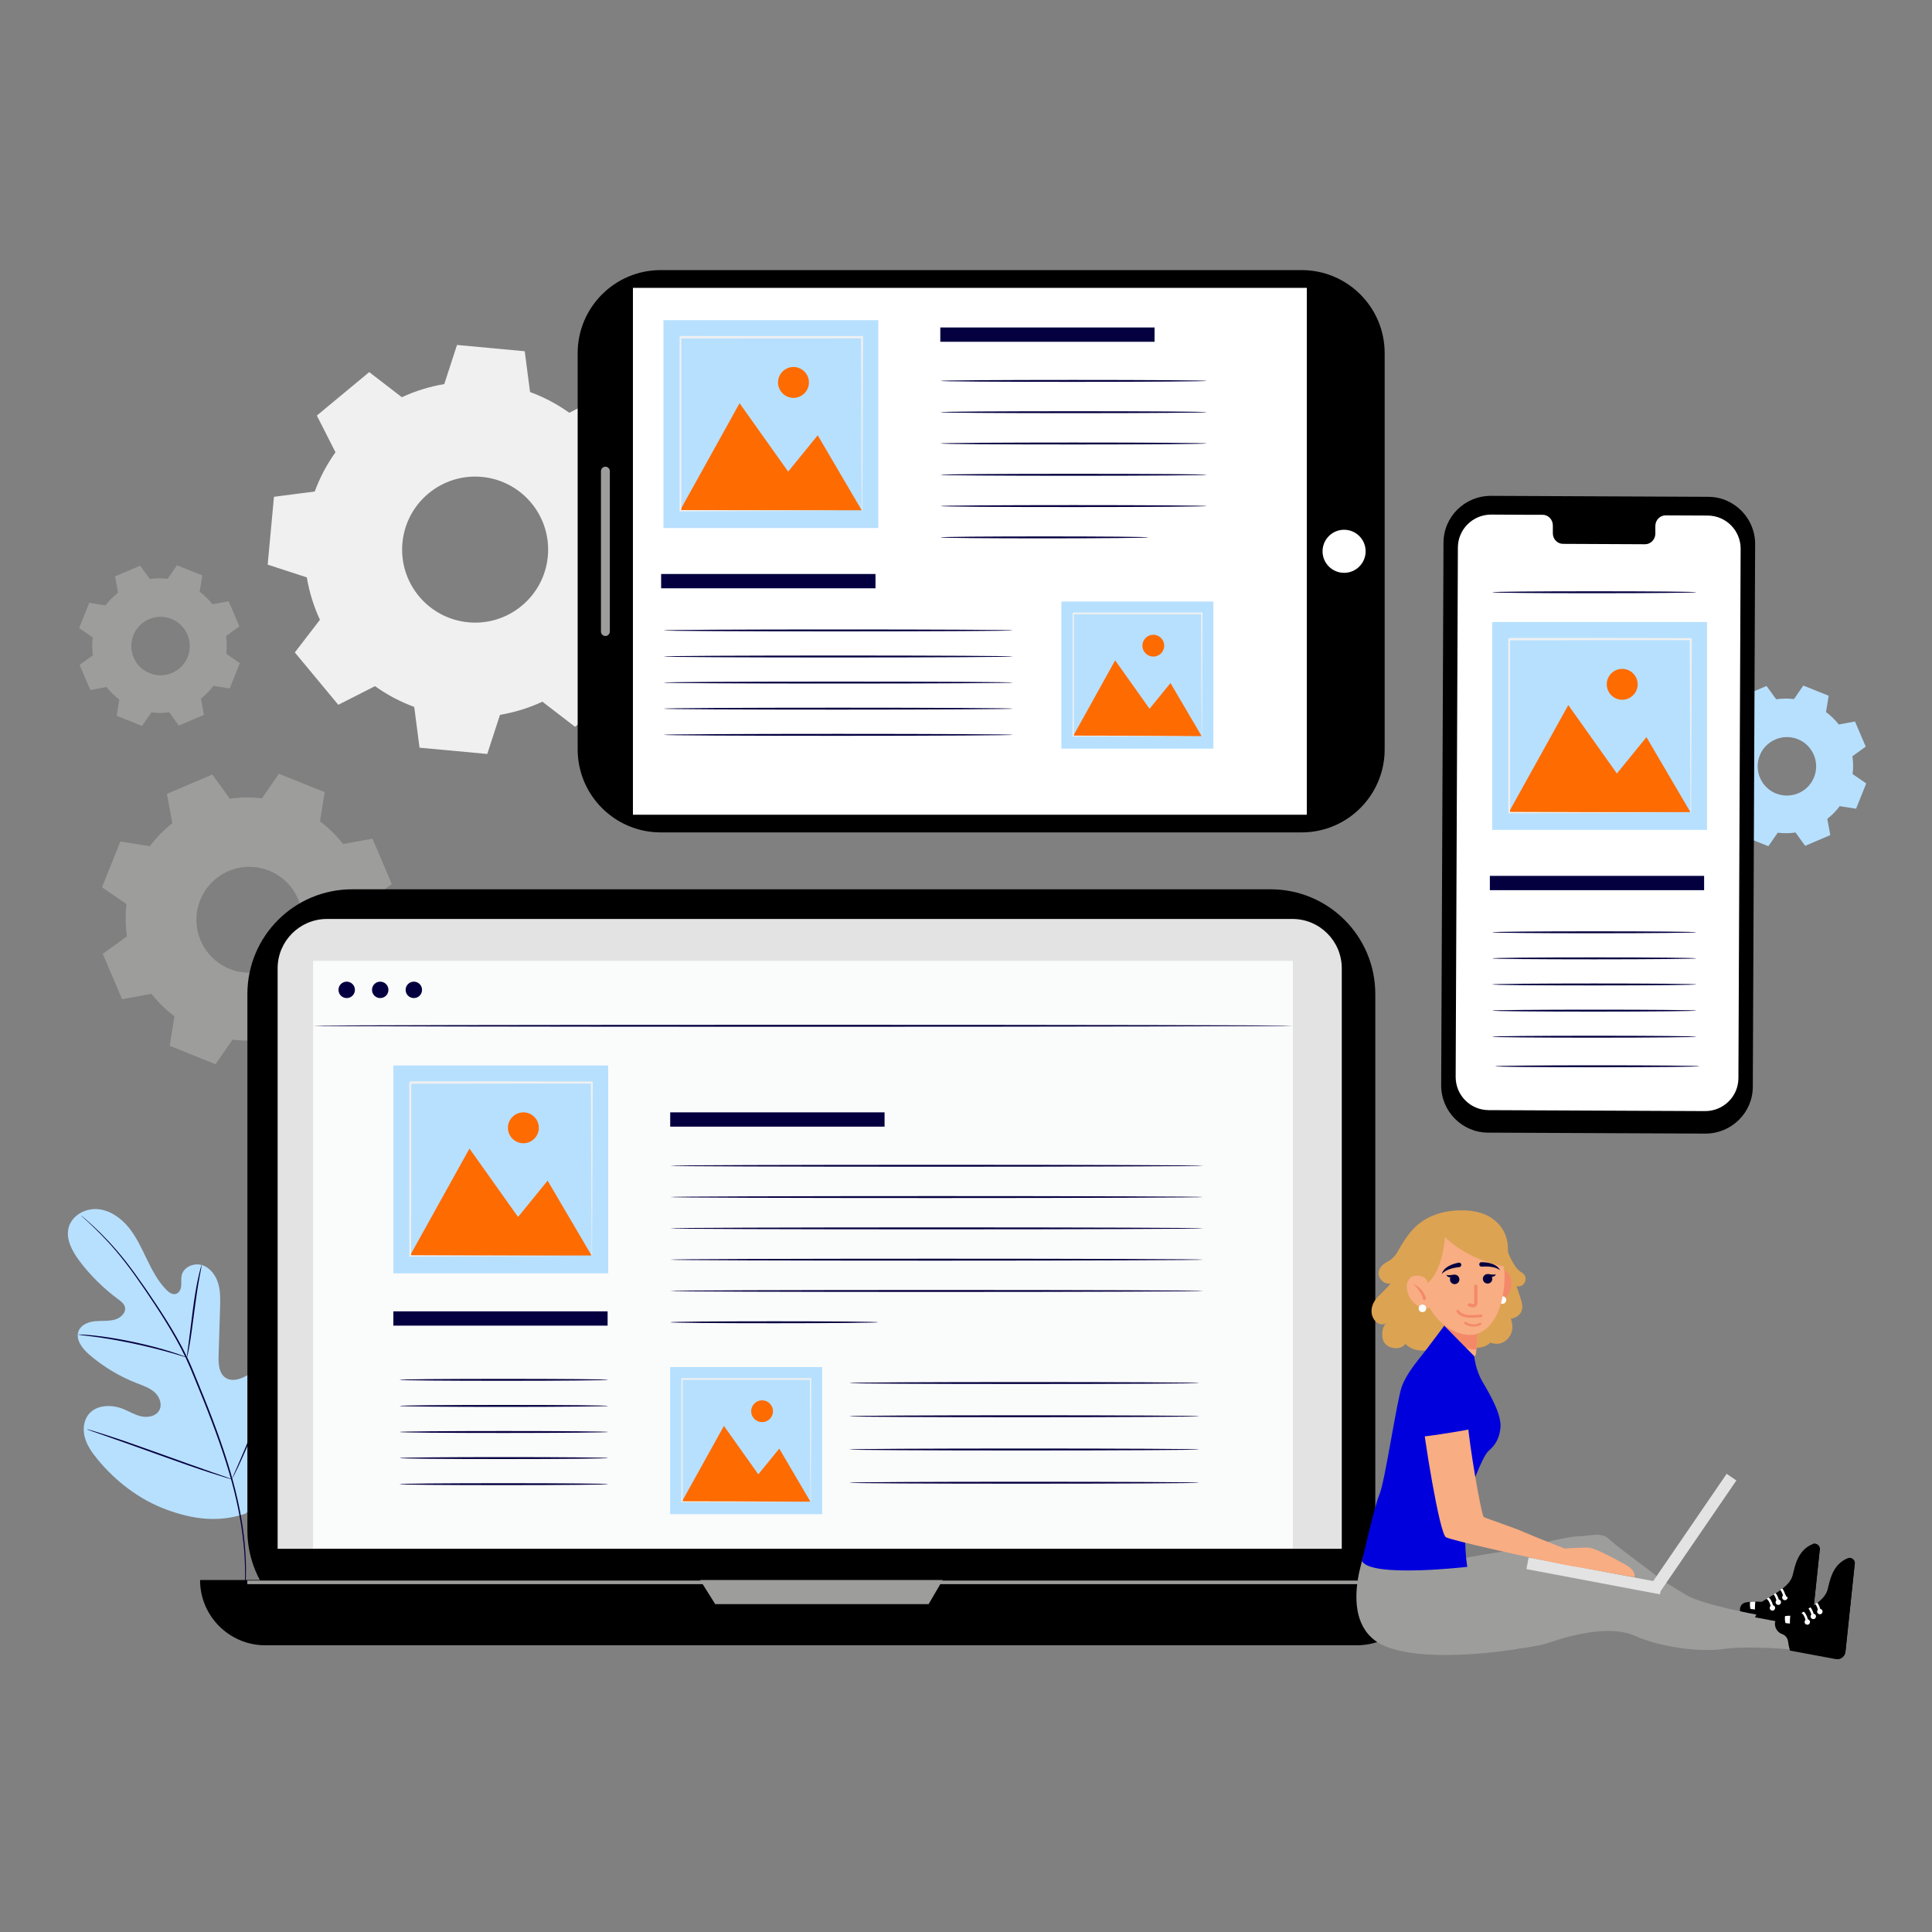 <?xml version="1.0" encoding="UTF-8"?>
<svg id="Layer_1" xmlns="http://www.w3.org/2000/svg" version="1.1" viewBox="0 0 2000 2000">
  <rect x="0" y="0" width="2000" height="2000" fill="#808080" stroke="none"/>
  <!-- Generator: Adobe Illustrator 29.3.1, SVG Export Plug-In . SVG Version: 2.1.0 Build 151)  -->
  <defs>
    <style>
      .st0 {
        fill: #e3e3e3;
      }

      .st1 {
        fill: #dca353;
      }

      .st2 {
        fill: #fe6b00;
      }

      .st3 {
        fill: #f48969;
      }

      .st4, .st5 {
        fill: #f0f0f0;
      }

      .st4, .st6, .st7 {
        fill-rule: evenodd;
      }

      .st8 {
        stroke: #f48969;
        stroke-width: 3.4px;
      }

      .st8, .st9 {
        fill: none;
        stroke-linecap: round;
        stroke-linejoin: round;
      }

      .st10 {
        fill: #f8ad82;
      }

      .st11 {
        fill: #fff;
      }

      .st6, .st12 {
        fill: #b7e0ff;
      }

      .st7, .st13 {
        fill: #9d9d9c;
      }

      .st14 {
        fill: #00d;
      }

      .st15 {
        fill: #fafbfb;
      }

      .st16 {
        fill: #040040;
      }

      .st9 {
        stroke: #f4896a;
        stroke-width: 2.7px;
      }
    </style>
  </defs>
  <g>
    <path class="st6" d="M1890.3,737.1c5,3.7,9.4,8.1,13.2,12.9l16.8-3.1,11.1,26-13.8,10c.9,6,1,12.2.2,18.4l14.1,9.7-10.5,26.2-16.9-2.7c-3.7,5-8.1,9.4-12.9,13.2l3.1,16.8-26,11.1-10-13.8c-6,.9-12.2,1-18.4.2l-9.7,14-26.2-10.5,2.7-16.9c-5-3.7-9.4-8.1-13.2-12.9l-16.8,3.1-11.1-26,13.8-10c-.9-6-1-12.2-.2-18.4l-14.1-9.7,10.5-26.2,16.9,2.7c3.7-5,8.1-9.4,12.9-13.2l-3.1-16.8,26-11.1,10,13.8c6-.9,12.2-1,18.4-.2l9.7-14,26.2,10.5-2.7,16.9h0ZM1861.1,765.2c-15.5-6.2-33.2,1.3-39.4,16.8-6.2,15.5,1.3,33.2,16.8,39.4s33.2-1.3,39.4-16.8c6.2-15.5-1.3-33.2-16.8-39.4Z"/>
    <path class="st7" d="M331.4,850.4c9,6.8,17,14.6,23.8,23.3l30.4-5.5,20,47-25,18.1c1.6,10.9,1.8,22.1.4,33.3l25.4,17.5-19,47.4-30.5-4.9c-6.8,9-14.6,17-23.3,23.8l5.5,30.4-47,20.1-18.1-25c-10.9,1.6-22.1,1.7-33.3.4l-17.6,25.4-47.4-19.1,4.9-30.5c-9-6.8-17-14.6-23.8-23.3l-30.4,5.6-20-47,25-18.1c-1.6-10.9-1.7-22.1-.4-33.3l-25.4-17.5,19-47.4,30.5,4.9c6.8-9,14.6-17,23.3-23.8l-5.6-30.4,47-20,18.1,25c10.9-1.6,22.1-1.7,33.3-.4l17.5-25.4,47.4,19-4.9,30.5h.2ZM278.6,901.3c-28.1-11.3-60,2.3-71.3,30.4-11.3,28.1,2.3,60,30.4,71.3s60-2.3,71.3-30.4c11.3-28.1-2.3-60-30.4-71.3h0Z"/>
    <path class="st7" d="M206.7,612.6c5,3.7,9.4,8.1,13.2,12.9l16.8-3.1,11.1,26-13.8,10c.9,6,1,12.2.2,18.4l14.1,9.7-10.5,26.2-16.9-2.7c-3.7,5-8.1,9.4-12.9,13.2l3.1,16.8-26,11.1-10-13.8c-6,.9-12.2,1-18.4.2l-9.7,14-26.2-10.5,2.7-16.9c-5-3.7-9.4-8.1-13.2-12.9l-16.8,3.1-11.1-26,13.8-10c-.9-6-1-12.2-.2-18.4l-14.1-9.7,10.5-26.2,16.9,2.7c3.7-5,8.1-9.4,12.9-13.2l-3.1-16.8,26-11.1,10,13.8c6-.9,12.2-1,18.4-.2l9.7-14,26.2,10.5-2.7,16.9h0ZM177.5,640.7c-15.5-6.2-33.2,1.3-39.4,16.8s1.3,33.2,16.8,39.4,33.2-1.3,39.4-16.8c6.2-15.5-1.3-33.2-16.8-39.4h0Z"/>
    <path class="st4" d="M548.7,405.8c14.6,5.4,28.2,12.6,40.6,21.5l38-19.3,45,54.2-26,33.8c6.4,13.8,11,28.5,13.6,43.9l40.5,13.2-6.5,70.2-42.2,5.5c-5.4,14.6-12.6,28.2-21.5,40.6l19.3,38-54.2,45-33.8-26c-13.8,6.4-28.5,11-43.9,13.6l-13.2,40.5-70.1-6.5-5.5-42.2c-14.6-5.4-28.2-12.6-40.6-21.5l-38,19.3-45-54.2,26-33.8c-6.4-13.8-11-28.5-13.6-43.9l-40.5-13.2,6.5-70.2,42.2-5.5c5.4-14.6,12.6-28.2,21.5-40.6l-19.3-38,54.2-45,33.8,26c13.8-6.4,28.5-11,43.9-13.6l13.2-40.5,70.1,6.5,5.5,42.2h0ZM498.9,493.7c-41.6-3.9-78.4,26.7-82.3,68.2-3.9,41.6,26.7,78.4,68.2,82.3,41.6,3.9,78.4-26.7,82.3-68.2,3.9-41.6-26.7-78.4-68.2-82.3h0Z"/>
  </g>
  <path class="st12" d="M254.3,1566.6c46.5-30.4,58.3-88.7,57.8-141.3,0-8.8,1.1-18-2.9-25.8s-13.8-13.3-21.8-9.8c-6.7,2.9-9.8,10.4-13.6,16.6-5.1,8.2-12.6,15-21.3,19.2-5.7,2.8-12.8,4.4-18.3,1.2-7.6-4.4-8.2-14.8-7.9-23.6.5-16.3,1-32.5,1.5-48.8.3-8.7.5-17.7-2-26-2.6-8.3-8.4-16.2-16.8-18.7-8.4-2.5-18.9,2-20.9,10.5-.8,3.5-.2,7.2-.5,10.9-.3,3.6-2.1,7.6-5.7,8.5-3.6.9-7-1.6-9.6-4.2-8.9-9-14.8-20.5-20.4-32-5.5-11.4-10.9-23.1-18.9-32.9-8.1-9.8-19.3-17.7-32-18.7s-26.3,6.4-29.8,18.6,3.5,24.9,11.1,35.1c11.4,15.1,25,28.5,40.2,39.7,2.7,2,5.7,4.2,6.7,7.5,1.8,5.9-3.9,11.5-9.8,13.3-6.7,2-13.8,1.2-20.7,1.8s-14.5,3.5-17.2,9.8c-3.8,8.8,3.5,18.4,10.8,24.7,14.6,12.6,31.4,22.7,49.4,29.7,6.4,2.5,13.2,4.7,18.4,9.4,5.1,4.6,8.1,12.6,4.8,18.6-3.3,6.1-11.5,7.8-18.3,6.4s-12.8-5.2-19.2-7.8c-12.1-4.8-27.8-4.4-35.8,5.8-5.3,6.7-6,16.2-3.6,24.4,2.4,8.2,7.5,15.3,12.9,21.9,18.9,23,43.4,41.8,71.4,52.1,28,10.3,54,13.6,82.3,4.1"/>
  <path class="st16" d="M84.1,1258.4s.3.3.8.8c.6.6,1.5,1.4,2.6,2.4,2.3,2.1,5.6,5.1,9.8,9.2,8.4,8.1,20.2,20.2,32.9,36.8,6.4,8.2,13,17.6,19.9,27.7,6.9,10.2,14.2,21.1,21.4,32.8,7.2,11.7,14.5,24.3,20.9,37.8,3.2,6.8,6.1,13.8,9,21s5.9,14.5,8.9,21.9c11.9,29.6,22.2,58.2,29.5,84.8,7.3,26.6,11.4,51.2,13,72s.8,37.7-.4,49.3c-.6,5.8-1.2,10.3-1.7,13.3-.2,1.5-.4,2.6-.5,3.5-.1.8-.1,1.2-.1,1.2,0,0,.1-.4.3-1.2.2-.8.4-2,.6-3.4.6-3,1.3-7.5,2-13.3,1.3-11.6,2.4-28.6.9-49.5-1.4-20.9-5.4-45.6-12.7-72.3-7.2-26.7-17.5-55.4-29.4-85-3-7.4-5.9-14.7-8.9-21.9-2.9-7.2-5.8-14.3-9.1-21.1-6.5-13.6-13.8-26.2-21.1-37.9s-14.7-22.6-21.6-32.8c-7-10.1-13.7-19.4-20.1-27.7-12.9-16.5-24.8-28.6-33.4-36.6-4.3-4-7.7-7-10-9-1.1-.9-2-1.7-2.7-2.3-.6-.5-.9-.7-.9-.7h0v.2Z"/>
  <path class="st16" d="M193.5,1405.2c.1,0,.4-1.3,1-3.7.5-2.4,1.2-5.9,1.9-10.2,1.5-8.7,3.1-20.7,4.8-34s3.5-25.2,5.1-33.9c.8-4.3,1.4-7.8,1.9-10.2.5-2.4.7-3.8.6-3.8s-.5,1.3-1.2,3.6c-.7,2.4-1.5,5.8-2.5,10.1-1.9,8.6-3.9,20.6-5.6,33.9-1.7,13.1-3.2,24.9-4.3,34-.6,4.1-1,7.5-1.4,10.3-.3,2.4-.4,3.8-.3,3.8h0Z"/>
  <path class="st16" d="M80.3,1381.5c0,0,1.6.3,4.5.7,2.9.3,7.1.8,12.3,1.5,10.4,1.4,24.7,3.7,40.3,7s29.7,6.9,39.7,9.8c5.1,1.4,9.1,2.7,11.9,3.5,2.8.9,4.4,1.3,4.4,1.2s-1.5-.7-4.2-1.8c-2.8-1-6.8-2.4-11.8-4-10-3.2-24.1-7-39.7-10.3-15.7-3.3-30.1-5.5-40.5-6.6-5.2-.6-9.5-.8-12.4-1-2.9,0-4.5,0-4.6,0h.1Z"/>
  <path class="st16" d="M240,1531.2s.3-.4.8-1.3c.6-1.1,1.2-2.4,2.1-4,1.8-3.5,4.2-8.6,7.1-15,5.8-12.7,13.3-30.6,21.2-50.3,8-19.8,15.2-37.7,20.8-50.5,2.7-6.2,4.9-11.4,6.6-15.2.7-1.7,1.3-3,1.8-4.1.4-1,.6-1.5.5-1.5,0,0-.3.4-.8,1.3-.5,1.1-1.2,2.4-2,4-1.8,3.5-4.2,8.6-7.1,15-5.8,12.7-13.3,30.6-21.2,50.3-8,19.8-15.2,37.7-20.8,50.5-2.7,6.2-4.9,11.4-6.6,15.2-.7,1.7-1.3,3-1.8,4.1-.4,1-.6,1.5-.5,1.5h0Z"/>
  <path class="st16" d="M90,1479.5s.5.3,1.5.7c1.2.4,2.6.9,4.3,1.6,4,1.4,9.4,3.3,16.1,5.6,13.6,4.7,32.2,11.4,52.8,18.8,20.6,7.4,39.3,14,53,18.4,6.8,2.2,12.4,3.9,16.2,5.1,1.8.5,3.2.9,4.4,1.3,1,.3,1.6.4,1.6.3,0,0-.5-.3-1.5-.7-1.2-.4-2.6-.9-4.4-1.6-4-1.4-9.4-3.3-16.1-5.6-13.6-4.7-32.2-11.4-52.8-18.8s-39.3-14-53-18.4c-6.8-2.2-12.4-3.9-16.2-5.1-1.8-.5-3.2-.9-4.4-1.3-1-.3-1.6-.4-1.6-.3h.1Z"/>
  <path d="M1765.3,1173.5l-224.7-1c-27,0-48.8-22.1-48.7-49l2.4-561.6c0-27,22.1-48.7,49.2-48.6l224.7,1c27,0,48.8,22.1,48.7,49l-2.4,561.6c0,26.9-22.1,48.7-49.2,48.6h0Z"/>
  <path class="st11" d="M1767.8,533.7l-43.6-.2c-5.8,0-10.6,4.9-10.6,11v7.9c0,6.1-4.8,11-10.7,11l-84.9-.4c-5.8,0-10.6-5-10.5-11.1v-7.9c0-6.1-4.6-11-10.5-11.1h-15.3l-38.1-.2c-18.9,0-34.3,15.2-34.4,34l-2.3,548.2c0,18.9,15.2,34.2,34.1,34.3l224.2,1c18.9,0,34.3-15.2,34.4-34l2.3-548.2c0-18.9-15.2-34.2-34.1-34.3h0Z"/>
  <rect class="st16" x="1542.3" y="906.7" width="221.8" height="14.8"/>
  <path class="st16" d="M1756.2,965.1c0,.5-47.3,1-105.8,1s-105.8-.4-105.8-1,47.3-1,105.8-1,105.8.4,105.8,1Z"/>
  <path class="st16" d="M1756.2,613.1c0,.5-47.3,1-105.8,1s-105.8-.4-105.8-1,47.3-1,105.8-1,105.8.4,105.8,1Z"/>
  <path class="st16" d="M1756.2,992.1c0,.5-47.3,1-105.8,1s-105.8-.4-105.8-1,47.3-1,105.8-1,105.8.4,105.8,1Z"/>
  <path class="st16" d="M1756.2,1019.1c0,.5-47.3,1-105.8,1s-105.8-.4-105.8-1,47.3-1,105.8-1,105.8.4,105.8,1Z"/>
  <path class="st16" d="M1756.2,1046.2c0,.5-47.3,1-105.8,1s-105.8-.4-105.8-1,47.3-1,105.8-1,105.8.4,105.8,1Z"/>
  <path class="st16" d="M1756.2,1073.2c0,.5-47.3,1-105.8,1s-105.8-.4-105.8-1,47.3-1,105.8-1,105.8.4,105.8,1Z"/>
  <path class="st16" d="M1759.3,1103.8c0,.5-47.3,1-105.8,1s-105.8-.4-105.8-1,47.3-1,105.8-1,105.8.4,105.8,1Z"/>
  <rect class="st12" x="1544.7" y="643.9" width="222.4" height="215.2"/>
  <polygon class="st2" points="1562 840.7 1623.5 729.9 1673.8 800.7 1704.4 763.1 1749.9 840.7 1562 840.7"/>
  <path class="st2" d="M1695.3,708.4c0,8.8-7.2,16-16,16s-16-7.2-16-16,7.2-16,16-16,16,7.2,16,16Z"/>
  <path class="st5" d="M1749.9,841.3v-3.4c0-2.3,0-5.5,0-9.7,0-8.5,0-20.9-.2-36.5,0-31.4-.3-76.2-.5-129.9l.9.9c-54.4,0-118.9,0-187.9.2-.2.2,2-2,1-1v179.5l-.9-.9c56.1.2,102.9.4,135.9.5,16.4,0,29.4.2,38.3.2s7.8,0,10.2,0h3.5-3.3c-2.4,0-5.7,0-10,0-8.9,0-21.8,0-38.1.2-33.1,0-80.1.3-136.5.5h-.9v-180.4c-.9.9,1.3-1.3,1.1-1.1,69,0,133.5,0,187.9.2h.9v.9c-.2,54-.3,98.9-.5,130.5,0,15.6-.2,27.8-.2,36.3s0,7.3,0,9.5v3.2h-.5Z"/>
  <path d="M1433.4,365.6v410.1c0,47.5-38.5,86-86,86h-663.4c-47.5,0-86-38.5-86-86v-410.1c0-47.5,38.5-86,86-86h663.4c47.5,0,86,38.5,86,86h0Z"/>
  <rect class="st11" x="655.2" y="298" width="697.6" height="545.4"/>
  <path class="st11" d="M1391.4,548.4c12.3,0,22.3,10,22.3,22.3s-10,22.3-22.3,22.3-22.3-10-22.3-22.3,10-22.3,22.3-22.3Z"/>
  <path class="st13" d="M631.3,487.7v166.1c0,2.5-2.1,4.6-4.6,4.6h0c-2.5,0-4.6-2.1-4.6-4.6v-166.1c0-2.5,2.1-4.6,4.6-4.6h0c2.5,0,4.6,2.1,4.6,4.6h0Z"/>
  <rect class="st16" x="973.4" y="339" width="221.8" height="14.8"/>
  <rect class="st16" x="684.4" y="594.2" width="221.9" height="14.8"/>
  <path class="st16" d="M1249.3,394.3c0,.5-61.8,1-137.9,1s-138-.4-138-1,61.8-1,138-1,137.9.4,137.9,1Z"/>
  <path class="st16" d="M1249.3,426.7c0,.5-61.8,1-137.9,1s-138-.4-138-1,61.8-1,138-1,137.9.4,137.9,1Z"/>
  <path class="st16" d="M1249.3,459.1c0,.5-61.8,1-137.9,1s-138-.4-138-1,61.8-1,138-1,137.9.4,137.9,1Z"/>
  <path class="st16" d="M1249.3,491.5c0,.5-61.8,1-137.9,1s-138-.4-138-1,61.8-1,138-1,137.9.4,137.9,1Z"/>
  <path class="st16" d="M1249.3,523.9c0,.5-61.8,1-137.9,1s-138-.4-138-1,61.8-1,138-1,137.9.4,137.9,1Z"/>
  <path class="st16" d="M1188.8,556.3c0,.5-48.2,1-107.7,1s-107.7-.4-107.7-1,48.2-1,107.7-1,107.7.4,107.7,1Z"/>
  <path class="st16" d="M1048.8,652.6c0,.5-81,1-181,1s-181-.4-181-1,81-1,181-1,180.9.4,180.9,1h0Z"/>
  <path class="st16" d="M1048.8,679.6c0,.5-81,1-181,1s-181-.4-181-1,81-1,181-1,180.9.4,180.9,1h0Z"/>
  <path class="st16" d="M1048.8,706.6c0,.5-81,1-181,1s-181-.4-181-1,81-1,181-1,180.9.4,180.9,1h0Z"/>
  <path class="st16" d="M1048.8,733.6c0,.5-81,1-181,1s-181-.4-181-1,81-1,181-1,180.9.4,180.9,1h0Z"/>
  <path class="st16" d="M1048.8,760.7c0,.5-81,1-181,1s-181-.4-181-1,81-1,181-1,180.9.4,180.9,1h0Z"/>
  <rect class="st12" x="686.8" y="331.4" width="222.4" height="215.2"/>
  <polygon class="st2" points="704.1 528.2 765.6 417.4 815.9 488.2 846.5 450.6 892 528.2 704.1 528.2"/>
  <path class="st2" d="M837.4,395.9c0,8.8-7.2,16-16,16s-16-7.2-16-16,7.2-16,16-16,16,7.2,16,16Z"/>
  <path class="st5" d="M892,528.8v-3.4c0-2.3,0-5.5,0-9.7,0-8.5,0-20.9-.2-36.5,0-31.4-.3-76.2-.5-129.9l.9.9c-54.4,0-118.9.1-187.9.1-.2.2,2-2,1-1v179.6l-.9-.9c56.1.2,102.9.4,135.9.5,16.4,0,29.4.2,38.3.2s7.8,0,10.2,0h3.5-3.3c-2.4,0-5.7,0-10,0-8.9,0-21.8,0-38.1.2-33.1,0-80.1.3-136.5.5h-.9v-180.5c-.9.9,1.3-1.3,1.1-1.1,69,0,133.5.1,187.9.1h.9v.9c-.2,54-.3,98.9-.5,130.5,0,15.6-.2,27.9-.2,36.3s0,7.3,0,9.5v3.2h0l-.5.3Z"/>
  <rect class="st12" x="1098.7" y="622.7" width="157.4" height="152.3"/>
  <polygon class="st2" points="1110.9 762 1154.4 683.6 1190 733.7 1211.7 707.1 1243.9 762 1110.9 762"/>
  <path class="st2" d="M1205.2,668.4c0,6.3-5.1,11.3-11.3,11.3s-11.3-5.1-11.3-11.3,5.1-11.3,11.3-11.3,11.3,5.1,11.3,11.3Z"/>
  <path class="st5" d="M1243.9,762.4v-9.2c0-6,0-14.8-.2-25.9,0-22.2-.2-53.9-.3-92l.6.6c-38.5,0-84.2,0-133,0-.2.2,1.4-1.4.7-.7v127l-.7-.7c39.7,0,72.8.2,96.2.3,11.6,0,20.8,0,27.1.2h9.8c0,0-.2,0-.6,0h-8.9c-6.3,0-15.4,0-27,.2-23.4,0-56.7.2-96.6.3h-.7v-127.7c-.7.7.9-.9.8-.8,48.8,0,94.5,0,133,0h.7v.6c0,38.2-.2,70-.3,92.4,0,11,0,19.7-.2,25.7v9h0l-.4.5Z"/>
  <path d="M1315.2,1692.7H364.5c-59.9,0-108.4-48.6-108.4-108.4v-555.3c0-59.9,48.5-108.4,108.4-108.4h950.8c59.9,0,108.4,48.5,108.4,108.4v555.3c0,59.9-48.6,108.4-108.4,108.4h-.1Z"/>
  <path d="M1404.7,1703.2H274.7c-37.3,0-67.6-30.2-67.6-67.6h1265c0,37.3-30.2,67.6-67.6,67.6h.2Z"/>
  <path class="st0" d="M338.5,951.3h999.4c28.2,0,51.1,22.9,51.1,51.1v600.9H287.4v-600.9c0-28.2,22.9-51.1,51.1-51.1h0Z"/>
  <polygon class="st13" points="724.7 1635.6 740.4 1660.6 961.3 1660.6 975.9 1635.6 724.7 1635.6"/>
  <rect class="st15" x="324.1" y="994.7" width="1014.3" height="608.4"/>
  <path class="st16" d="M367.4,1024.7c0,4.7-3.8,8.5-8.5,8.5s-8.5-3.8-8.5-8.5,3.8-8.5,8.5-8.5,8.5,3.8,8.5,8.5Z"/>
  <path class="st16" d="M402.1,1024.7c0,4.7-3.8,8.5-8.5,8.5s-8.5-3.8-8.5-8.5,3.8-8.5,8.5-8.5,8.5,3.8,8.5,8.5Z"/>
  <path class="st16" d="M436.9,1024.7c0,4.7-3.8,8.5-8.5,8.5s-8.5-3.8-8.5-8.5,3.8-8.5,8.5-8.5,8.5,3.8,8.5,8.5Z"/>
  <path class="st16" d="M1338.4,1061.9c0,.5-227.1,1-507.1,1s-507.2-.4-507.2-1,227-1,507.2-1,507.1.4,507.1,1Z"/>
  <rect class="st13" x="256" y="1636.2" width="1167.6" height="3.7"/>
  <rect class="st16" x="407.2" y="1357.5" width="221.8" height="14.8"/>
  <rect class="st16" x="693.8" y="1151.5" width="221.9" height="14.8"/>
  <path class="st16" d="M1245.6,1206.8c0,.5-123.5,1-275.9,1s-275.9-.4-275.9-1,123.5-1,275.9-1,275.9.4,275.9,1Z"/>
  <path class="st16" d="M1245.6,1239.2c0,.5-123.5,1-275.9,1s-275.9-.4-275.9-1,123.5-1,275.9-1,275.9.4,275.9,1Z"/>
  <path class="st16" d="M1245.6,1271.6c0,.5-123.5,1-275.9,1s-275.9-.4-275.9-1,123.5-1,275.9-1,275.9.4,275.9,1Z"/>
  <path class="st16" d="M1245.6,1304c0,.5-123.5,1-275.9,1s-275.9-.4-275.9-1,123.5-1,275.9-1,275.9.4,275.9,1Z"/>
  <path class="st16" d="M1245.6,1336.4c0,.5-123.5,1-275.9,1s-275.9-.4-275.9-1,123.5-1,275.9-1,275.9.4,275.9,1Z"/>
  <path class="st16" d="M909.2,1368.8c0,.5-48.2,1-107.7,1s-107.7-.4-107.7-1,48.2-1,107.7-1,107.7.4,107.7,1Z"/>
  <path class="st16" d="M1241.6,1431.7c0,.5-81.2,1-181.3,1s-181.3-.4-181.3-1,81.2-1,181.3-1,181.3.4,181.3,1Z"/>
  <path class="st16" d="M1241.6,1466.1c0,.5-81.2,1-181.3,1s-181.3-.4-181.3-1,81.2-1,181.3-1,181.3.4,181.3,1Z"/>
  <path class="st16" d="M1241.6,1500.5c0,.5-81.2,1-181.3,1s-181.3-.4-181.3-1,81.2-1,181.3-1,181.3.4,181.3,1Z"/>
  <path class="st16" d="M1241.6,1534.9c0,.5-81.2,1-181.3,1s-181.3-.4-181.3-1,81.2-1,181.3-1,181.3.4,181.3,1Z"/>
  <path class="st16" d="M629.7,1428.4c0,.5-48.4,1-108.1,1s-108.1-.4-108.1-1,48.4-1,108.1-1,108.1.4,108.1,1Z"/>
  <path class="st16" d="M629.7,1455.4c0,.5-48.4,1-108.1,1s-108.1-.4-108.1-1,48.4-1,108.1-1,108.1.4,108.1,1Z"/>
  <path class="st16" d="M629.7,1482.4c0,.5-48.4,1-108.1,1s-108.1-.4-108.1-1,48.4-1,108.1-1,108.1.4,108.1,1Z"/>
  <path class="st16" d="M629.7,1509.4c0,.5-48.4,1-108.1,1s-108.1-.4-108.1-1,48.4-1,108.1-1,108.1.4,108.1,1Z"/>
  <path class="st16" d="M629.7,1536.4c0,.5-48.4,1-108.1,1s-108.1-.4-108.1-1,48.4-1,108.1-1,108.1.4,108.1,1Z"/>
  <rect class="st12" x="407.2" y="1103" width="222.4" height="215.2"/>
  <polygon class="st2" points="424.5 1299.7 486 1189 536.3 1259.8 566.9 1222.2 612.4 1299.7 424.5 1299.7"/>
  <path class="st2" d="M557.8,1167.5c0,8.8-7.2,16-16,16s-16-7.2-16-16,7.2-16,16-16,16,7.2,16,16Z"/>
  <path class="st5" d="M612.4,1300.3v-3.4c0-2.3,0-5.5,0-9.7,0-8.5,0-20.9-.2-36.5,0-31.4-.3-76.2-.5-129.9l.9.9c-54.4,0-118.9,0-187.9.2-.2.2,2-2,1-1v94.7c0,30.1,0,58.6-.1,84.8l-.9-.9c56.1.2,102.9.4,135.9.5,16.4,0,29.4.2,38.3.2s7.8,0,10.2,0h3.5-3.3c-2.4,0-5.7,0-10,0-8.9,0-21.8,0-38.1.2-33.1,0-80.1.3-136.5.5h-.9v-.9c0-26.2,0-54.7-.1-84.8v-94.7c-.9.9,1.3-1.3,1.1-1.1,69,0,133.5,0,187.9.2h.9v.9c-.2,54-.3,98.9-.5,130.5,0,15.6-.2,27.8-.2,36.3v12.7h-.4Z"/>
  <rect class="st12" x="693.7" y="1415.2" width="157.4" height="152.3"/>
  <polygon class="st2" points="705.9 1554.5 749.4 1476.1 785 1526.2 806.7 1499.6 838.9 1554.5 705.9 1554.5"/>
  <path class="st2" d="M800.2,1460.9c0,6.3-5.1,11.3-11.3,11.3s-11.3-5.1-11.3-11.3,5.1-11.3,11.3-11.3,11.3,5.1,11.3,11.3Z"/>
  <path class="st5" d="M838.9,1554.9v-9.2c0-6,0-14.8-.2-25.9,0-22.2-.2-53.9-.3-91.9l.6.6c-38.5,0-84.2,0-133,0-.2.2,1.4-1.4.7-.7v127l-.7-.7c39.7,0,72.8.2,96.2.3,11.6,0,20.8,0,27.1.2h9.8-9.5c-6.3,0-15.4,0-27,.2-23.4,0-56.7.2-96.6.3h-.7v-127.7c-.7.7.9-.9.8-.8,48.8,0,94.5,0,133,0h.7v.6c0,38.2-.2,70-.3,92.4,0,11,0,19.7-.2,25.7v9h0l-.4.4Z"/>
  <g>
    <g>
      <path d="M1883.8,1604.2l-9.6,91c-.5,4.3-4,7.5-8.2,7.6-.6,0-1.2,0-1.8,0l-47.4-8.8s-1.3-4-2-9.4c-.4-3.2-2.4-6.1-5.4-7.4-.2,0-.4-.2-.7-.3-9-3.1-10.5-16.6-1.2-18.1,1.2-.2,2.3-.3,3.5-.5h.8c2-.2,3.8-.3,5.4-.3h0c4,0,6.6.2,6.6.2,1.7-1,3.3-2.1,4.9-3,.8-.5,1.6-1,2.4-1.4,1.7-1,3.3-2,4.9-3,.7-.4,1.5-.9,2.2-1.4,1.7-1.1,3.3-2.2,4.9-3.3.7-.5,1.4-1,2-1.5,5.4-4.2,9.3-8.6,10.7-14.1,2.4-9.7,5.2-25.7,20.5-32,.3,0,.6-.2,1-.3,3.6-.8,7.1,2.3,6.7,6.2h-.2Z"/>
      <path d="M1883.8,1604.2l-9.6,91c-.5,4.3-4,7.5-8.2,7.6l11.1-104.7c3.6-.8,7.1,2.3,6.7,6.1h0Z"/>
      <g>
        <path class="st11" d="M1831,1653.6c1.4,1.2,3.1,3.6,4.4,8.1.2.8.4,1.6.6,2.5l-2.5.5c-.2-.9-.4-1.7-.6-2.4-1.5-5.2-3.3-6.8-4.3-7.2.8-.5,1.6-1,2.4-1.4h0Z"/>
        <path class="st11" d="M1835.1,1661.7c1.6.2,2.7,1.6,2.5,3.1-.2,1.6-1.6,2.7-3.1,2.5-1.6-.2-2.7-1.6-2.5-3.1.2-1.6,1.6-2.7,3.1-2.5Z"/>
      </g>
      <g>
        <path class="st11" d="M1838.1,1649.2c1.1,1.3,2.3,3.4,3.3,6.7.3.9.5,1.9.8,3l-2.5.5c-.2-1-.4-1.9-.7-2.8-1-3.3-2.1-5.1-3-6.1.8-.4,1.5-.9,2.2-1.4h-.1Z"/>
        <path class="st11" d="M1841.2,1655.8c1.6.2,2.7,1.6,2.5,3.1-.2,1.6-1.6,2.7-3.1,2.5-1.6-.2-2.7-1.6-2.5-3.1.2-1.6,1.6-2.7,3.1-2.5Z"/>
      </g>
      <g>
        <path class="st11" d="M1845,1644.4c1.1,1.3,2.2,3.3,3.1,6.4.3.9.6,1.9.8,3l-2.5.5c-.2-1-.5-1.9-.7-2.8-.9-3-1.9-4.7-2.8-5.7.7-.5,1.4-1,2-1.5h0Z"/>
        <path class="st11" d="M1848.5,1650.9c0,1.2.9,2.2,2,2.5.2,1.8-1.4,3.3-3.1,3.1-1.6-.2-2.7-1.6-2.5-3.1.2-1.7,1.9-2.9,3.6-2.4h0Z"/>
      </g>
      <path class="st11" d="M1817.1,1657.9c-.5,4.2-.4,8.2-.4,8.2l-4.6-.5c-.7-2.6-.7-5.2-.4-7.3,2-.2,3.8-.3,5.4-.3h0Z"/>
    </g>
    <path class="st1" d="M1570,1331.6c1.6,4.8,3.3,9.7,4.9,14.9,5.1,16.6-10.9,18.7-10.9,18.7,0,0,5.1,11.3-2.9,20.4-8.1,9.1-18.3,4.2-18.3,4.2,0,0-3.7,4.9-13.4,5.5-14.1.9-19.3-4.8-19.3-4.8l-14.8-2.7c-1.9,1.1-3.4,8.3-19.1,10.1-14.2,1.7-21.5-6.8-21.5-6.8-3.8,7.3-21.4,6.1-23.4-5.6-1.9-10.9,3.2-15.4,3.8-15.9-9.2,6.5-24.4-11.1-8.2-27.7,6.6-6.8,10.2-9.9,12.7-13.3-7.3,1.7-15-6.8-11.7-14.3,4.2-9.6,12-5.8,19.5-19.6,10.1-18.3,17.8-24.6,18.2-25h0c13-12.3,32.2-17.9,53.1-16.6,17.8,1.1,28.2,8.4,34.3,15.9,5.2,6.5,7.8,14.6,8,22.9,0,1.7,0,3.4.3,5.1,2.5,6.1,7.6,16.8,13.7,20.1,8.2,4.5,3.6,16.3-4.9,14.4h0Z"/>
    <path class="st3" d="M1544.8,1319.7s9.2-10.6,16.8-1.4c6.6,8.1,2.5,29.4-13.7,28.8l-3.1-27.4h0Z"/>
    <path class="st11" d="M1559.3,1345.8c0,2.1-1.7,3.9-3.9,3.9s-3.9-1.7-3.9-3.9,1.7-3.9,3.9-3.9,3.9,1.7,3.9,3.9Z"/>
    <g>
      <path class="st10" d="M1528.1,1400.4c-.8,9.7-20.8,15.4-32.2-1.1l-1.2-21.2-.9-15.6,36.5,7.1-1.8,24.6-.4,6.2h0Z"/>
      <path class="st3" d="M1528.4,1397.1c-12.5.2-26.4-8.4-33.4-14.4l-1.1-20.3,36.5,7.1-2,27.6h0Z"/>
    </g>
    <path class="st10" d="M1514.2,1381c-38.6-8.8-45.6-59.4-45.6-59.4,0,0,0-3.4.5-8.3.3-2.7.9-5.9,1.9-9.2,2.8-9.7,8.7-20.8,21.4-25.6.4-.2.8-.3,1.2-.4,21-7.5,51.8-4,61.1,23.9.6,1.7,1,3.5,1.4,5.4.2,1.1.4,2.2.6,3.4,4.2,28.7-7.9,78.2-42.6,70.3h0Z"/>
    <path class="st16" d="M1506.6,1329.3c-2.7.4-5.2-1.5-5.6-4.2,0-1,0-1.9.4-2.7-4.1-.5-4-2.9-4-2.9.6,1.1,5.4.4,7.3,0h.8c2.6-.2,4.8,1.7,5.2,4.2.4,2.7-1.5,5.2-4.2,5.6h0Z"/>
    <path class="st10" d="M1475.3,1322.6s-13.8-7.6-18.3,5c-3.9,11.1,8.7,32.1,25.6,25.2l-7.3-30.2h0Z"/>
    <path class="st3" d="M1476.2,1343.7c-1.2-3.6-4.6-11.2-13.1-14.5,0,0,9,8.5,9.7,15.1,0,.9.8,1.5,1.7,1.5h.2c1.1,0,1.8-1.1,1.5-2.1h0Z"/>
    <path class="st3" d="M1522.5,1373c-3.7-.7-6.3-2.4-6.4-2.6-.5-.3-.6-1.1-.3-1.6.3-.5,1.1-.6,1.6-.3.3.2,7.2,4.8,14.6.9.6-.3,1.2,0,1.5.5.3.6,0,1.2-.5,1.5-3.8,2-7.5,2.1-10.4,1.5h0Z"/>
    <path class="st16" d="M1512.7,1309h0c.2,1.3-.7,2.6-2,2.7-4.5.4-13.8,2-18.1,7.1,0,0,.9-8.4,17.4-11.7,1.3-.2,2.5.6,2.7,1.8h0Z"/>
    <path class="st16" d="M1531.3,1308.9h0c0,1.3,1.1,2.4,2.5,2.3,4.5-.3,14-.5,19,3.8,0,0-2.4-8.2-19.2-8.4-1.3,0-2.3,1-2.3,2.3h0Z"/>
    <path class="st16" d="M1539.2,1328.7c2.7.4,5.2-1.5,5.6-4.2,0-1,0-1.9-.4-2.7,4.1-.5,4-2.9,4-2.9-.6,1.1-5.4.4-7.3,0h-.8c-2.6-.2-4.8,1.7-5.2,4.2-.4,2.7,1.5,5.2,4.2,5.6h0Z"/>
    <path class="st1" d="M1495.8,1280.7s-1.9,33.8-17.7,47.5c0,0-1.4-9-13.7-7.6,0,0-1.2-2.1-3-12.3-1.8-10.2,4.7-52.2,51.3-49.5,0,0,14.8-3,35.6,14.7,20.8,17.7,8.5,37.2,8.5,37.2,0,0-34.6-4.8-61-30h0Z"/>
    <circle class="st11" cx="1472.5" cy="1354.4" r="3.9"/>
    <path class="st8" d="M1527.8,1331.5v17.4c0,.4,0,.8-.2,1.1-.5,1.3-2.1,2-3.5,1.6l-3-.8"/>
    <path class="st9" d="M1509.1,1357.3s2.9,5.4,12.5,5.4,11.7-.6,11.7-.6"/>
    <path class="st13" d="M1806.5,1694.3l11.7-22.9s-56.1-10.3-72.4-20.1c-4.1-2.5-8.2-5-12-7.3-8.7-5.3-15.8-10-18.4-12.1-8.1-6.9-40.5-29.9-49.3-38.3s-19.1-3.3-32.8-3.2c-13.7.2-63.2,13.8-77.9,15.8-14.8,1.9-68.3,11.9-68.3,11.9,9.4,25.7,319.4,76.2,319.4,76.2h0Z"/>
    <path class="st13" d="M1484,1617.3s30.2,4.3,37.9,4.9c7.9.6,52.8,4.2,74.5,6.3,21.7,2.1,64.2.8,72.6,4.6,8.4,3.7,57.2,20.2,73.2,25.4s119.7,24.2,119.7,24.2c0,0,1.8,14.1-7.4,24.8,0,0-45.7-4.1-69.9-.5-24.1,3.6-66.3-1.9-91.9-13.5s-66.1-1-88.8,6.9c-22.7,8-109.3,14.4-120.1,11.9-10.8-2.4-32.4-12.8-48-29.8s48.1-65.2,48.1-65.2h.1Z"/>
    <path class="st13" d="M1416.2,1598s-38.1,86.5,21.1,107.5c47.2,16.7,134.2,1.3,134.2,1.3l-53.5-84.3-101.7-24.5h0Z"/>
    <path class="st14" d="M1526.1,1403.8s1.1,14,8.7,26.8c7.6,12.9,20.2,34.3,18.4,48.2-1.8,13.9-7.7,19-13,24s-20,41.2-21.8,55.1-2.9,42.8.5,64.1c0,0-99,11.5-108.9-5.8,0,0,12.3-55.6,18.1-69.5,5.8-13.9,17.9-97.3,23.1-111.5s17.5-27.9,25-37.7c6.7-8.8,18.9-25.1,18.9-25.1l31.1,31.6h0v-.2Z"/>
    <rect class="st0" x="1644.3" y="1561.1" width="12.2" height="140.7" transform="translate(-259.1 2950.2) rotate(-79.3)"/>
    <rect class="st0" x="1682.3" y="1581.1" width="140.7" height="12.2" transform="translate(-547.1 2136.6) rotate(-55.6)"/>
    <path class="st10" d="M1691.9,1632.8c.7-3.1,0-8.2-9.7-13.4-9.7-5.2-30.6-17-37.9-17.3s-21.8.9-24.8.9,4.7,17.5,4.7,17.5l67.8,12.3h0Z"/>
    <path class="st10" d="M1622.8,1604.3s-40.3-15.9-46.9-19-37.1-13.4-39.8-14.8c-2.7-1.3-15.5-77.6-16.6-96.8-1.1-19.2-2.3-59.9-23.9-58.1-21.7,1.8-26.9,16-24.2,44.1,2.7,28,18.8,128.3,25.5,131.7s84.6,20.8,125.6,29c39.3,7.8.3-16,.3-16h0Z"/>
    <path class="st14" d="M1521.7,1479.6s-31.3,5.8-49.3,7.6c0,0-22.4-63.9,8.1-74.1,36.2-12.1,44.3,37.4,41.2,66.4h0Z"/>
    <g>
      <path d="M1920,1618.9l-9.6,91c-.5,4.3-4,7.5-8.2,7.6-.6,0-1.2,0-1.8,0l-47.4-8.8s-1.3-4-2-9.4c-.4-3.2-2.4-6.1-5.4-7.4-.2,0-.4-.2-.7-.3-9-3.1-10.5-16.6-1.2-18.1,1.2-.2,2.3-.3,3.5-.5h.8c2-.2,3.8-.3,5.4-.3h0c4,0,6.6.2,6.6.2,1.7-1,3.3-2.1,4.9-3,.8-.5,1.6-1,2.4-1.4,1.7-1,3.3-2,4.9-3,.7-.4,1.5-.9,2.2-1.4,1.7-1.1,3.3-2.2,4.9-3.3.7-.5,1.4-1,2-1.5,5.4-4.2,9.3-8.6,10.7-14.1,2.4-9.7,5.2-25.7,20.5-32,.3,0,.6-.2,1-.3,3.6-.8,7.1,2.3,6.7,6.1h-.2Z"/>
      <path d="M1920,1618.9l-9.6,91c-.5,4.3-4,7.5-8.2,7.6l11.1-104.7c3.6-.8,7.1,2.3,6.7,6.1h0Z"/>
      <g>
        <path class="st11" d="M1867.2,1668.3c1.4,1.2,3.1,3.6,4.4,8.1.2.8.4,1.6.6,2.5l-2.5.5c-.2-.9-.4-1.7-.6-2.4-1.5-5.2-3.3-6.8-4.3-7.2.8-.5,1.6-1,2.4-1.4h0Z"/>
        <path class="st11" d="M1871.2,1676.3c1.6.2,2.7,1.6,2.5,3.1-.2,1.6-1.6,2.7-3.1,2.5-1.6-.2-2.7-1.6-2.5-3.1.2-1.6,1.6-2.7,3.1-2.5Z"/>
      </g>
      <g>
        <path class="st11" d="M1874.2,1663.9c1.1,1.3,2.3,3.4,3.3,6.7.3.9.5,1.9.8,3l-2.5.5c-.2-1-.4-1.9-.7-2.8-1-3.3-2.1-5.1-3-6.1.8-.4,1.5-.9,2.2-1.4h-.1Z"/>
        <path class="st11" d="M1877.4,1670.5c1.6.2,2.7,1.6,2.5,3.1-.2,1.6-1.6,2.7-3.1,2.5s-2.7-1.6-2.5-3.1c.2-1.6,1.6-2.7,3.1-2.5Z"/>
      </g>
      <g>
        <path class="st11" d="M1881.2,1659.1c1.1,1.3,2.2,3.3,3.1,6.4.3.9.6,1.9.8,3l-2.5.5c-.2-1-.5-1.9-.7-2.8-.9-3-1.9-4.7-2.8-5.7.7-.5,1.4-1,2-1.5h0Z"/>
        <path class="st11" d="M1884.2,1665.5c1.6.2,2.7,1.6,2.5,3.1-.2,1.6-1.6,2.7-3.1,2.5-1.6-.2-2.7-1.6-2.5-3.1.2-1.6,1.6-2.7,3.1-2.5Z"/>
      </g>
      <path class="st11" d="M1853.3,1672.5c-.5,4.2-.4,8.2-.4,8.2l-4.6-.5c-.7-2.6-.7-5.2-.4-7.3,2-.2,3.8-.3,5.4-.3h0Z"/>
    </g>
  </g>
</svg>